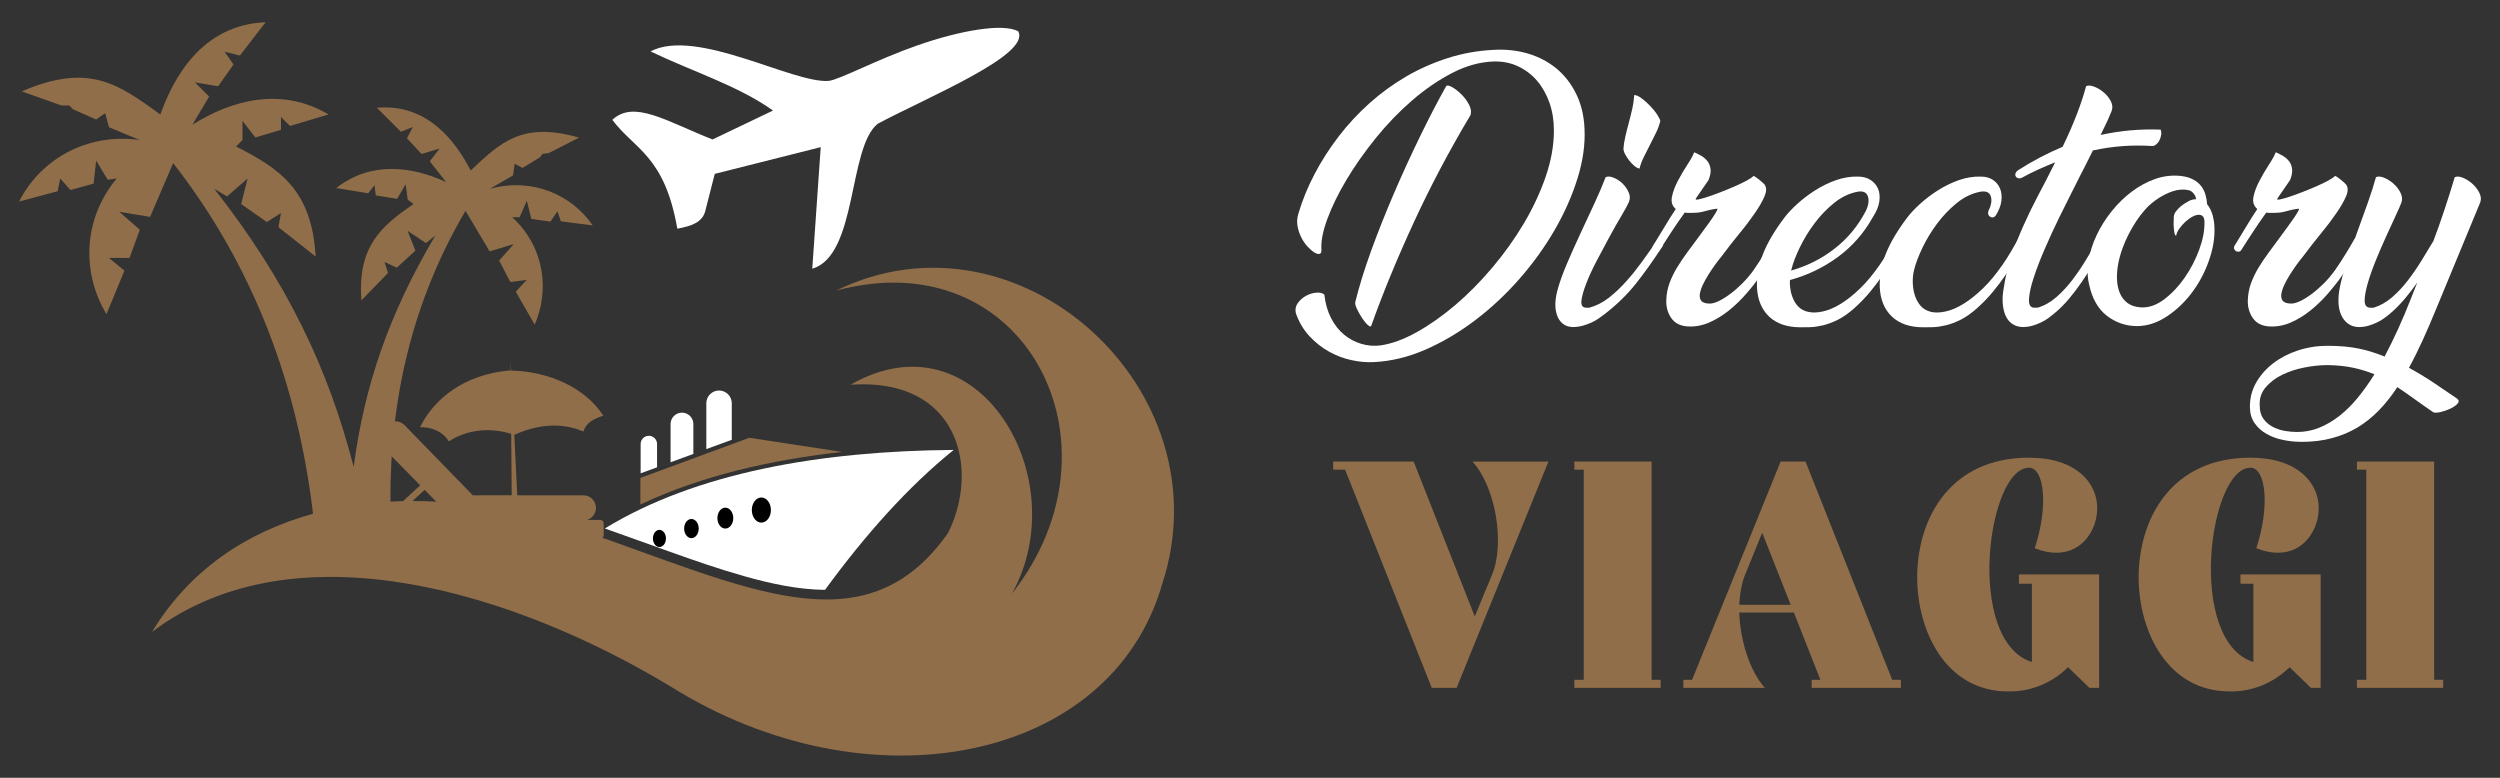 <?xml version="1.0" encoding="utf-8"?>
<!-- Generator: Adobe Illustrator 16.0.0, SVG Export Plug-In . SVG Version: 6.00 Build 0)  -->
<!DOCTYPE svg PUBLIC "-//W3C//DTD SVG 1.1//EN" "http://www.w3.org/Graphics/SVG/1.1/DTD/svg11.dtd">
<svg version="1.1" id="Calque_1" xmlns="http://www.w3.org/2000/svg" xmlns:xlink="http://www.w3.org/1999/xlink" x="0px" y="0px"
	 width="225px" height="70px" viewBox="0 0 225 70" enable-background="new 0 0 225 70" xml:space="preserve">
<rect x="0" y="0" width="225" height="70" fill="#333333" stroke="none"/>
<g>
	<g>
		<g>
			<path fill="#FFFFFF" d="M134.365,4.491c1.122-0.07,2.176,0.042,3.157,0.332c0.979,0.295,1.836,0.744,2.57,1.353
				c0.729,0.607,1.317,1.367,1.766,2.278c0.445,0.908,0.697,1.946,0.747,3.105c0.072,1.408-0.132,2.894-0.616,4.453
				c-0.48,1.561-1.163,3.108-2.045,4.643c-0.884,1.535-1.939,3.009-3.171,4.417c-1.231,1.407-2.566,2.657-4,3.743
				c-1.438,1.091-2.932,1.973-4.482,2.652c-1.552,0.675-3.104,1.05-4.658,1.122c-0.622,0.036-1.288-0.023-1.992-0.176
				c-0.704-0.148-1.378-0.404-2.02-0.762c-0.643-0.354-1.231-0.819-1.767-1.391c-0.536-0.572-0.946-1.266-1.231-2.086
				c-0.07-0.34-0.01-0.642,0.188-0.91c0.196-0.268,0.441-0.479,0.735-0.643c0.295-0.16,0.602-0.257,0.924-0.281
				c0.32-0.027,0.562,0.032,0.722,0.176c0.088,0.8,0.291,1.506,0.604,2.112c0.31,0.605,0.698,1.101,1.163,1.485
				c0.464,0.384,0.978,0.658,1.539,0.827c0.563,0.171,1.136,0.22,1.727,0.15c1.018-0.144,2.108-0.541,3.276-1.192
				c1.167-0.649,2.334-1.472,3.493-2.459c1.159-0.991,2.27-2.114,3.331-3.375c1.06-1.258,2.002-2.576,2.824-3.958
				c0.819-1.385,1.475-2.79,1.967-4.215c0.489-1.428,0.735-2.81,0.735-4.147c0-0.913-0.135-1.743-0.402-2.504
				c-0.269-0.757-0.638-1.414-1.11-1.967c-0.474-0.555-1.04-0.984-1.697-1.297c-0.661-0.314-1.394-0.46-2.197-0.443
				c-1.228,0.037-2.471,0.378-3.718,1.018c-1.248,0.643-2.458,1.468-3.625,2.476c-1.171,1.01-2.264,2.14-3.28,3.398
				c-1.015,1.26-1.895,2.506-2.635,3.748c-0.739,1.238-1.314,2.416-1.727,3.532c-0.41,1.113-0.586,2.038-0.533,2.767
				c0.016,0.216-0.037,0.341-0.161,0.375c-0.127,0.037-0.285-0.007-0.482-0.133c-0.195-0.126-0.4-0.302-0.614-0.533
				c-0.215-0.232-0.403-0.512-0.565-0.832c-0.159-0.321-0.271-0.663-0.332-1.029c-0.064-0.365-0.032-0.743,0.094-1.138
				c0.354-1.196,0.841-2.375,1.458-3.545c0.614-1.17,1.333-2.287,2.154-3.357c0.819-1.07,1.742-2.066,2.767-2.984
				c1.026-0.918,2.129-1.721,3.306-2.411c1.181-0.684,2.424-1.237,3.733-1.654C131.593,4.811,132.956,4.565,134.365,4.491z
				 M130.137,7.784c0.07-0.125,0.246-0.112,0.523,0.04c0.274,0.152,0.558,0.365,0.841,0.644c0.287,0.274,0.521,0.593,0.71,0.947
				c0.188,0.358,0.227,0.68,0.121,0.965c-1.875,3.141-3.562,6.329-5.058,9.565c-1.499,3.242-2.785,6.355-3.854,9.354
				c-0.035,0.121-0.137,0.108-0.308-0.041c-0.17-0.151-0.344-0.36-0.521-0.629c-0.18-0.269-0.334-0.544-0.469-0.831
				c-0.134-0.285-0.181-0.491-0.147-0.614c0.341-1.39,0.817-2.934,1.432-4.628c0.617-1.696,1.298-3.412,2.047-5.152
				c0.75-1.739,1.53-3.443,2.342-5.109C128.606,10.625,129.388,9.124,130.137,7.784z"/>
			<path fill="#FFFFFF" d="M144.507,15.946c0.178-0.088,0.413-0.075,0.71,0.041c0.293,0.116,0.561,0.291,0.802,0.519
				c0.238,0.236,0.43,0.502,0.561,0.806c0.135,0.302,0.139,0.598,0.014,0.883c-0.107,0.249-0.324,0.651-0.654,1.204
				c-0.331,0.554-0.688,1.18-1.071,1.887c-0.384,0.705-0.772,1.431-1.163,2.179c-0.394,0.75-0.71,1.438-0.95,2.063
				c-0.241,0.626-0.384,1.137-0.429,1.537c-0.045,0.403,0.094,0.612,0.415,0.628h0.293c0.642-0.178,1.241-0.482,1.793-0.92
				c0.555-0.437,1.075-0.935,1.565-1.488c0.49-0.548,0.954-1.133,1.394-1.738c0.437-0.607,0.841-1.177,1.218-1.711
				c0.069-0.089,0.159-0.14,0.267-0.148c0.105-0.007,0.197,0.009,0.268,0.053c0.07,0.047,0.115,0.116,0.133,0.214
				c0.02,0.101-0.025,0.211-0.133,0.336c-0.749,1.16-1.519,2.234-2.301,3.226c-0.786,0.989-1.723,1.904-2.81,2.742
				c-0.145,0.105-0.313,0.232-0.51,0.374c-0.197,0.144-0.419,0.272-0.669,0.388c-0.25,0.117-0.523,0.215-0.815,0.295
				c-0.295,0.079-0.594,0.12-0.896,0.12c-0.374-0.017-0.679-0.122-0.909-0.322c-0.231-0.193-0.403-0.452-0.509-0.774
				c-0.107-0.322-0.152-0.686-0.135-1.097c0.02-0.411,0.1-0.847,0.24-1.314c0.18-0.642,0.454-1.396,0.831-2.271
				c0.375-0.873,0.774-1.771,1.204-2.69c0.427-0.918,0.847-1.818,1.257-2.703C143.927,17.378,144.257,16.605,144.507,15.946z
				 M147.074,8.561c0.162-0.017,0.375,0.072,0.645,0.268c0.267,0.196,0.528,0.428,0.788,0.697c0.258,0.268,0.479,0.539,0.655,0.815
				c0.176,0.277,0.266,0.466,0.266,0.574c-0.09,0.34-0.215,0.685-0.386,1.031c-0.168,0.349-0.346,0.705-0.535,1.07
				c-0.188,0.365-0.371,0.727-0.55,1.084c-0.178,0.354-0.311,0.714-0.4,1.07c-0.143-0.02-0.297-0.1-0.469-0.242
				c-0.17-0.142-0.325-0.309-0.47-0.494c-0.143-0.188-0.262-0.374-0.361-0.562c-0.098-0.187-0.145-0.353-0.145-0.495
				c0.016-0.305,0.07-0.652,0.16-1.044c0.088-0.394,0.189-0.805,0.307-1.232c0.115-0.427,0.223-0.861,0.321-1.296
				C146.998,9.369,147.055,8.951,147.074,8.561z"/>
			<path fill="#FFFFFF" d="M158.447,24.804c-0.375,0.536-0.802,1.08-1.286,1.633c-0.479,0.554-0.999,1.052-1.55,1.498
				c-0.554,0.448-1.144,0.809-1.766,1.083c-0.626,0.274-1.269,0.398-1.928,0.362c-0.68-0.037-1.175-0.286-1.499-0.75
				c-0.321-0.463-0.472-1-0.452-1.606c0.018-0.554,0.115-1.07,0.292-1.55c0.178-0.481,0.404-0.951,0.684-1.407
				c0.275-0.453,0.579-0.903,0.909-1.351c0.33-0.443,0.673-0.908,1.03-1.392c0.232-0.321,0.465-0.637,0.694-0.95
				c0.232-0.311,0.43-0.587,0.59-0.83c0.16-0.241,0.276-0.43,0.349-0.571c0.068-0.147,0.068-0.207,0-0.191
				c-0.269,0.038-0.497,0.078-0.681,0.121c-0.189,0.047-0.365,0.09-0.524,0.135c-0.158,0.044-0.33,0.077-0.508,0.094
				c-0.178,0.018-0.395,0.027-0.644,0.027c-0.088,0-0.178,0-0.268,0c-0.088,0-0.18-0.01-0.266-0.027
				c-0.411,0.569-0.804,1.144-1.179,1.713c-0.374,0.57-0.731,1.123-1.071,1.661c-0.053,0.085-0.129,0.136-0.227,0.144
				c-0.097,0.01-0.181-0.008-0.255-0.052c-0.07-0.046-0.123-0.115-0.158-0.215c-0.035-0.097-0.012-0.21,0.08-0.335
				c0.354-0.57,0.688-1.12,1.003-1.644c0.312-0.526,0.647-1.058,1.003-1.594c-0.32-0.27-0.436-0.63-0.348-1.084
				c0.088-0.455,0.27-0.937,0.533-1.445c0.267-0.51,0.554-0.993,0.856-1.457c0.309-0.463,0.509-0.84,0.616-1.123
				c0.215,0.089,0.434,0.199,0.656,0.335c0.225,0.131,0.403,0.291,0.548,0.479c0.143,0.186,0.232,0.418,0.27,0.696
				c0.035,0.275-0.029,0.611-0.188,1.002l-1.126,1.633c-0.07,0.108-0.008,0.142,0.188,0.108c0.197-0.036,0.475-0.112,0.829-0.229
				c0.359-0.116,0.756-0.259,1.192-0.428c0.434-0.168,0.858-0.344,1.272-0.523c0.41-0.179,0.771-0.351,1.083-0.521
				c0.309-0.168,0.511-0.307,0.603-0.413c0.051,0,0.125,0.034,0.225,0.106c0.098,0.069,0.207,0.152,0.322,0.241
				c0.117,0.091,0.217,0.178,0.307,0.266c0.09,0.091,0.146,0.143,0.161,0.163c0.18,0.269,0.174,0.618-0.014,1.057
				c-0.187,0.438-0.476,0.941-0.87,1.511c-0.392,0.569-0.853,1.184-1.391,1.833c-0.535,0.652-1.06,1.325-1.577,2.021
				c-0.18,0.214-0.375,0.467-0.589,0.762c-0.215,0.294-0.422,0.6-0.615,0.91c-0.197,0.312-0.367,0.62-0.509,0.923
				c-0.143,0.303-0.232,0.579-0.27,0.83c-0.033,0.249,0.008,0.449,0.125,0.601c0.113,0.153,0.339,0.238,0.679,0.254
				c0.232,0.021,0.512-0.049,0.843-0.198c0.33-0.152,0.686-0.367,1.056-0.644c0.377-0.277,0.75-0.602,1.124-0.976
				c0.377-0.375,0.717-0.775,1.019-1.204c0.357-0.516,0.684-1.018,0.976-1.501c0.295-0.479,0.541-0.9,0.736-1.255
				c0.074-0.09,0.154-0.139,0.254-0.149c0.097-0.006,0.187,0.014,0.267,0.07c0.082,0.051,0.133,0.121,0.162,0.21
				c0.025,0.091,0.006,0.196-0.068,0.323c-0.303,0.464-0.585,0.937-0.854,1.418C159.034,23.892,158.75,24.356,158.447,24.804z"/>
			<path fill="#FFFFFF" d="M168.563,19.531c-0.804,1.445-1.855,2.646-3.157,3.6c-1.301,0.954-2.739,1.645-4.309,2.072
				c-0.02,0.308,0,0.608,0.055,0.913c0.051,0.302,0.143,0.586,0.268,0.853c0.121,0.271,0.293,0.501,0.506,0.698
				c0.216,0.195,0.483,0.331,0.806,0.399c0.39,0.092,0.841,0.076,1.351-0.04c0.509-0.115,1.044-0.347,1.604-0.694
				c0.563-0.35,1.14-0.806,1.727-1.379c0.592-0.569,1.167-1.265,1.739-2.088c0.287-0.406,0.544-0.812,0.776-1.203
				c0.232-0.39,0.445-0.768,0.643-1.122c0.07-0.09,0.155-0.139,0.257-0.149c0.096-0.006,0.184,0.014,0.266,0.07
				c0.078,0.051,0.137,0.121,0.176,0.21c0.031,0.091,0.016,0.196-0.055,0.323c-0.252,0.395-0.52,0.82-0.804,1.284
				c-0.285,0.465-0.602,0.948-0.95,1.459c-0.348,0.508-0.732,1.018-1.149,1.523c-0.42,0.511-0.891,0.995-1.405,1.459
				c-0.52,0.464-1.019,0.817-1.499,1.058c-0.483,0.24-0.938,0.409-1.365,0.509c-0.426,0.097-0.811,0.153-1.151,0.159
				c-0.336,0.01-0.615,0.012-0.828,0.012c-1.215,0-2.16-0.319-2.841-0.959c-0.675-0.644-1.04-1.519-1.095-2.624
				c-0.035-1.018,0.148-2.029,0.553-3.04c0.397-1.005,1.044-2.096,1.939-3.276c0.283-0.374,0.665-0.778,1.149-1.218
				c0.479-0.435,1.017-0.843,1.604-1.216c0.588-0.375,1.216-0.677,1.873-0.911c0.658-0.229,1.321-0.339,1.979-0.319
				c0.429,0,0.8,0.097,1.112,0.294c0.312,0.196,0.538,0.458,0.683,0.79c0.143,0.328,0.18,0.712,0.119,1.149
				S168.887,19.032,168.563,19.531z M161.231,24.241c-0.02,0.034-0.029,0.072-0.029,0.109c1.448-0.413,2.75-1.067,3.907-1.969
				c1.161-0.9,2.098-2.027,2.81-3.384c0.252-0.521,0.316-0.961,0.188-1.325c-0.123-0.367-0.436-0.504-0.935-0.415
				c-0.748,0.143-1.454,0.48-2.113,1.018c-0.662,0.534-1.251,1.149-1.767,1.846c-0.521,0.695-0.954,1.411-1.313,2.154
				C161.622,23.015,161.37,23.669,161.231,24.241z"/>
			<path fill="#FFFFFF" d="M182.264,21.994c-0.252,0.395-0.52,0.82-0.803,1.284c-0.288,0.465-0.604,0.948-0.952,1.459
				c-0.347,0.508-0.729,1.018-1.149,1.523c-0.419,0.511-0.888,0.995-1.404,1.459c-0.52,0.464-1.019,0.817-1.499,1.058
				c-0.479,0.24-0.938,0.409-1.364,0.509c-0.429,0.097-0.812,0.153-1.151,0.159c-0.337,0.01-0.614,0.012-0.831,0.012
				c-1.212,0-2.154-0.319-2.835-0.959c-0.678-0.644-1.04-1.519-1.097-2.624c-0.037-1.018,0.146-2.029,0.548-3.04
				c0.4-1.005,1.048-2.096,1.94-3.276c0.284-0.374,0.671-0.778,1.15-1.218c0.48-0.435,1.016-0.843,1.606-1.216
				c0.589-0.375,1.214-0.677,1.871-0.911c0.662-0.229,1.321-0.339,1.979-0.319c0.43,0,0.793,0.097,1.087,0.294
				c0.293,0.196,0.506,0.454,0.641,0.776c0.137,0.32,0.174,0.695,0.123,1.123c-0.055,0.428-0.227,0.865-0.51,1.312
				c-0.145,0.18-0.307,0.218-0.483,0.12c-0.176-0.1-0.238-0.263-0.186-0.494c0.268-0.537,0.345-0.987,0.229-1.352
				c-0.115-0.367-0.432-0.504-0.951-0.415c-0.749,0.143-1.453,0.48-2.115,1.018c-0.659,0.534-1.246,1.149-1.766,1.846
				c-0.515,0.695-0.954,1.411-1.312,2.154c-0.353,0.739-0.604,1.394-0.747,1.966c-0.09,0.32-0.135,0.681-0.135,1.086
				c0,0.4,0.055,0.789,0.16,1.163c0.107,0.374,0.277,0.702,0.509,0.99c0.232,0.286,0.551,0.48,0.965,0.586
				c0.39,0.092,0.841,0.076,1.35-0.04c0.51-0.115,1.044-0.347,1.606-0.694c0.562-0.35,1.136-0.806,1.727-1.379
				c0.586-0.569,1.167-1.265,1.737-2.088c0.284-0.406,0.542-0.812,0.774-1.203c0.232-0.39,0.447-0.768,0.646-1.122
				c0.068-0.09,0.154-0.139,0.254-0.149c0.098-0.006,0.188,0.014,0.266,0.07c0.08,0.051,0.139,0.121,0.176,0.21
				C182.35,21.762,182.334,21.867,182.264,21.994z"/>
			<path fill="#FFFFFF" d="M181.912,16.026c-0.123,0.036-0.23,0.036-0.32,0s-0.151-0.094-0.187-0.173
				c-0.039-0.083-0.039-0.168,0-0.269c0.035-0.099,0.106-0.183,0.212-0.256c1.302-0.838,2.641-1.54,4.017-2.114
				c0.515-1.069,0.95-2.06,1.295-2.968c0.348-0.911,0.621-1.739,0.818-2.488c0.177-0.091,0.417-0.076,0.722,0.04
				s0.589,0.285,0.854,0.507c0.268,0.226,0.482,0.486,0.646,0.793c0.157,0.302,0.185,0.595,0.08,0.881
				c-0.076,0.195-0.195,0.48-0.361,0.854c-0.172,0.378-0.381,0.813-0.631,1.313c1.784-0.391,3.585-0.553,5.405-0.479
				c0.053,0.142,0.068,0.301,0.039,0.479c-0.025,0.179-0.078,0.346-0.161,0.498c-0.076,0.149-0.18,0.273-0.307,0.373
				c-0.125,0.097-0.25,0.137-0.373,0.12c-0.894-0.053-1.77-0.051-2.636,0.014c-0.867,0.063-1.753,0.191-2.664,0.388
				c-0.197,0.409-0.402,0.822-0.614,1.232c-0.215,0.406-0.422,0.812-0.615,1.202c-0.125,0.248-0.356,0.71-0.694,1.378
				c-0.34,0.671-0.72,1.431-1.14,2.287c-0.418,0.857-0.833,1.759-1.243,2.704c-0.414,0.944-0.747,1.809-1.003,2.594
				c-0.262,0.787-0.41,1.438-0.441,1.956c-0.039,0.517,0.115,0.784,0.453,0.8h0.32c0.606-0.178,1.173-0.499,1.699-0.959
				c0.529-0.464,1.015-0.991,1.46-1.582c0.444-0.589,0.86-1.202,1.243-1.844c0.382-0.645,0.743-1.232,1.083-1.767
				c0.055-0.09,0.128-0.139,0.228-0.149c0.098-0.006,0.188,0.014,0.268,0.07c0.08,0.051,0.141,0.121,0.176,0.21
				c0.033,0.091,0.016,0.196-0.057,0.323c-0.354,0.554-0.7,1.116-1.044,1.686c-0.338,0.571-0.688,1.124-1.058,1.66
				c-0.363,0.534-0.755,1.053-1.175,1.552c-0.42,0.5-0.876,0.954-1.378,1.364c-0.125,0.105-0.284,0.232-0.481,0.374
				c-0.197,0.144-0.412,0.272-0.658,0.388c-0.237,0.117-0.499,0.215-0.772,0.295c-0.277,0.079-0.575,0.12-0.896,0.12
				c-0.379-0.017-0.692-0.12-0.952-0.308c-0.258-0.186-0.455-0.442-0.588-0.764c-0.133-0.319-0.212-0.691-0.239-1.11
				c-0.029-0.415,0.004-0.858,0.094-1.326c0.142-0.979,0.374-1.937,0.692-2.874c0.322-0.938,0.687-1.865,1.099-2.784
				c0.409-0.917,0.856-1.832,1.337-2.743c0.485-0.907,0.954-1.825,1.418-2.753l0.08-0.163c-0.497,0.196-1.001,0.412-1.51,0.642
				C182.942,15.482,182.43,15.742,181.912,16.026z"/>
			<path fill="#FFFFFF" d="M196.312,15.84c0.427,0.054,0.788,0.16,1.085,0.322c0.294,0.158,0.528,0.354,0.708,0.587
				c0.178,0.23,0.307,0.489,0.387,0.774c0.08,0.289,0.131,0.574,0.148,0.858c0.319,0.392,0.524,0.908,0.616,1.551
				c0.125,1.002,0.012,2.058-0.336,3.171c-0.349,1.115-0.856,2.138-1.523,3.064c-0.672,0.928-1.45,1.691-2.344,2.286
				c-0.892,0.601-1.811,0.897-2.756,0.897c-1.019-0.016-1.916-0.334-2.702-0.95c-0.786-0.615-1.312-1.557-1.581-2.822
				c-0.159-0.678-0.171-1.399-0.039-2.167c0.133-0.767,0.379-1.525,0.736-2.274c0.356-0.751,0.806-1.463,1.351-2.14
				c0.544-0.68,1.152-1.269,1.82-1.767c0.667-0.499,1.38-0.881,2.127-1.139C194.76,15.834,195.526,15.751,196.312,15.84z
				 M195.856,21.218c-0.072-0.015-0.121-0.093-0.148-0.228c-0.027-0.134-0.051-0.285-0.064-0.455
				c-0.02-0.168-0.023-0.351-0.014-0.55c0.006-0.196,0.014-0.363,0.014-0.508c0.014-0.16,0.09-0.319,0.213-0.479
				c0.125-0.162,0.264-0.305,0.416-0.431c0.15-0.124,0.298-0.228,0.44-0.308c0.141-0.08,0.242-0.136,0.293-0.173
				c0.217-0.107,0.43-0.158,0.646-0.158c-0.036-0.253-0.151-0.465-0.353-0.645c-0.193-0.178-0.551-0.25-1.065-0.214
				c-0.434,0.036-0.913,0.192-1.448,0.466c-0.534,0.278-1.024,0.631-1.474,1.057c-0.479,0.502-0.915,1.067-1.293,1.702
				c-0.387,0.632-0.701,1.281-0.952,1.94c-0.25,0.659-0.414,1.306-0.496,1.939c-0.078,0.632-0.061,1.204,0.055,1.712
				c0.117,0.511,0.342,0.924,0.685,1.245c0.338,0.322,0.799,0.498,1.392,0.535c0.692,0.035,1.386-0.206,2.072-0.724
				s1.302-1.164,1.846-1.951c0.545-0.786,0.98-1.629,1.312-2.531c0.33-0.898,0.484-1.723,0.469-2.476
				c0-0.374-0.127-0.587-0.375-0.64c-0.197-0.035-0.415,0.008-0.657,0.132c-0.242,0.126-0.467,0.286-0.684,0.482
				c-0.212,0.198-0.397,0.41-0.562,0.642C195.962,20.834,195.872,21.04,195.856,21.218z"/>
			<path fill="#FFFFFF" d="M210.786,24.804c-0.372,0.536-0.804,1.08-1.283,1.633c-0.482,0.554-0.998,1.052-1.552,1.498
				c-0.553,0.448-1.142,0.809-1.766,1.083c-0.623,0.274-1.267,0.398-1.929,0.362c-0.677-0.037-1.177-0.286-1.498-0.75
				c-0.322-0.463-0.475-1-0.455-1.606c0.02-0.554,0.117-1.07,0.293-1.55c0.182-0.481,0.408-0.951,0.685-1.407
				c0.277-0.453,0.58-0.903,0.911-1.351c0.33-0.443,0.67-0.908,1.028-1.392c0.232-0.321,0.465-0.637,0.695-0.95
				c0.232-0.311,0.429-0.587,0.591-0.83c0.16-0.241,0.275-0.43,0.348-0.571c0.07-0.147,0.07-0.207,0-0.191
				c-0.268,0.038-0.498,0.078-0.683,0.121c-0.188,0.047-0.361,0.09-0.523,0.135c-0.16,0.044-0.332,0.077-0.507,0.094
				c-0.178,0.018-0.395,0.027-0.643,0.027c-0.09,0-0.182,0-0.27,0c-0.09,0-0.179-0.01-0.265-0.027
				c-0.414,0.569-0.805,1.144-1.177,1.713c-0.375,0.57-0.736,1.123-1.073,1.661c-0.051,0.085-0.129,0.136-0.227,0.144
				c-0.1,0.01-0.184-0.008-0.254-0.052c-0.072-0.046-0.127-0.115-0.162-0.215c-0.035-0.097-0.01-0.21,0.082-0.335
				c0.357-0.57,0.689-1.12,1.001-1.644c0.313-0.526,0.648-1.058,1.005-1.594c-0.321-0.27-0.437-0.63-0.347-1.084
				c0.09-0.455,0.267-0.937,0.536-1.445c0.266-0.51,0.555-0.993,0.853-1.457c0.307-0.463,0.51-0.84,0.619-1.123
				c0.213,0.089,0.431,0.199,0.655,0.335c0.221,0.131,0.404,0.291,0.547,0.479c0.145,0.186,0.231,0.418,0.267,0.696
				c0.039,0.275-0.025,0.611-0.187,1.002l-1.124,1.633c-0.07,0.108-0.006,0.142,0.189,0.108c0.192-0.036,0.47-0.112,0.827-0.229
				c0.358-0.116,0.757-0.259,1.19-0.428c0.438-0.168,0.864-0.344,1.271-0.523c0.41-0.179,0.771-0.351,1.083-0.521
				c0.313-0.168,0.514-0.307,0.604-0.413c0.055,0,0.129,0.034,0.23,0.106c0.096,0.069,0.2,0.152,0.321,0.241
				c0.111,0.091,0.215,0.178,0.307,0.266c0.088,0.091,0.141,0.143,0.158,0.163c0.18,0.269,0.176,0.618-0.014,1.057
				c-0.188,0.438-0.477,0.941-0.87,1.511c-0.391,0.569-0.854,1.184-1.39,1.833c-0.534,0.652-1.062,1.325-1.578,2.021
				c-0.182,0.214-0.375,0.467-0.592,0.762c-0.211,0.294-0.418,0.6-0.614,0.91c-0.197,0.312-0.365,0.62-0.51,0.923
				c-0.141,0.303-0.232,0.579-0.268,0.83c-0.031,0.249,0.008,0.449,0.123,0.601c0.117,0.153,0.342,0.238,0.68,0.254
				c0.231,0.021,0.513-0.049,0.845-0.198c0.33-0.152,0.683-0.367,1.058-0.644c0.373-0.277,0.747-0.602,1.124-0.976
				c0.372-0.375,0.712-0.775,1.015-1.204c0.359-0.516,0.685-1.018,0.978-1.501c0.297-0.479,0.542-0.9,0.737-1.255
				c0.07-0.09,0.154-0.139,0.256-0.149c0.096-0.006,0.186,0.014,0.266,0.07c0.078,0.051,0.135,0.121,0.162,0.21
				c0.025,0.091,0.002,0.196-0.066,0.323c-0.305,0.464-0.592,0.937-0.858,1.418C211.374,23.892,211.091,24.356,210.786,24.804z"/>
			<path fill="#FFFFFF" d="M213.836,15.946c0.178-0.088,0.414-0.075,0.711,0.041c0.293,0.116,0.575,0.291,0.843,0.519
				c0.266,0.236,0.482,0.502,0.638,0.806c0.162,0.302,0.201,0.598,0.111,0.883c-0.09,0.249-0.265,0.651-0.522,1.204
				c-0.258,0.554-0.547,1.18-0.868,1.887c-0.324,0.705-0.635,1.431-0.938,2.179c-0.303,0.75-0.545,1.438-0.723,2.063
				c-0.178,0.626-0.27,1.137-0.27,1.537c0,0.403,0.164,0.612,0.486,0.628h0.32c0.587-0.178,1.138-0.49,1.656-0.933
				c0.52-0.448,0.997-0.958,1.431-1.526c0.438-0.572,0.849-1.168,1.233-1.795c0.382-0.623,0.733-1.202,1.058-1.739
				c0.337-0.891,0.669-1.818,0.987-2.782c0.321-0.962,0.636-1.952,0.937-2.97c0.18-0.088,0.418-0.075,0.71,0.041
				c0.293,0.116,0.578,0.291,0.845,0.519c0.268,0.236,0.48,0.502,0.641,0.806c0.162,0.302,0.199,0.598,0.107,0.883l-3.962,9.579
				c-0.407,1-0.815,1.94-1.215,2.822c-0.402,0.884-0.816,1.719-1.245,2.502c0.751,0.41,1.48,0.851,2.195,1.326
				c0.712,0.472,1.42,0.951,2.113,1.43c0.195,0.144,0.219,0.3,0.066,0.471c-0.152,0.169-0.371,0.318-0.654,0.453
				c-0.286,0.134-0.585,0.236-0.899,0.309c-0.309,0.07-0.528,0.07-0.653,0c-0.627-0.431-1.196-0.83-1.712-1.205
				c-0.519-0.373-1.019-0.723-1.502-1.044c-0.514,0.784-1.067,1.481-1.655,2.087c-0.591,0.606-1.231,1.12-1.926,1.542
				c-0.696,0.416-1.462,0.738-2.291,0.96c-0.827,0.225-1.742,0.336-2.741,0.336c-0.57,0-1.13-0.057-1.685-0.173
				c-0.554-0.116-1.048-0.297-1.486-0.549c-0.438-0.249-0.793-0.571-1.069-0.972c-0.277-0.399-0.416-0.894-0.416-1.48
				c0-0.784,0.189-1.51,0.573-2.176c0.383-0.666,0.9-1.243,1.54-1.732c0.642-0.489,1.384-0.873,2.221-1.146
				c0.843-0.276,1.723-0.415,2.65-0.415c0.589,0,1.109,0.024,1.564,0.067c0.457,0.045,0.882,0.104,1.272,0.188
				c0.393,0.079,0.771,0.176,1.136,0.292c0.369,0.114,0.755,0.255,1.167,0.418c0.425-0.807,0.837-1.645,1.229-2.507
				c0.39-0.863,0.767-1.749,1.122-2.661l0.591-1.497c-0.359,0.517-0.743,1.018-1.151,1.497c-0.41,0.482-0.858,0.93-1.337,1.34
				c-0.127,0.105-0.286,0.232-0.485,0.374c-0.195,0.144-0.412,0.272-0.658,0.388c-0.235,0.117-0.493,0.215-0.772,0.295
				c-0.275,0.079-0.571,0.12-0.894,0.12c-0.377-0.017-0.694-0.122-0.952-0.322c-0.258-0.193-0.461-0.452-0.604-0.774
				c-0.14-0.322-0.222-0.686-0.239-1.097s0.018-0.847,0.108-1.314c0.123-0.642,0.33-1.396,0.615-2.271
				c0.285-0.873,0.597-1.771,0.935-2.69c0.34-0.918,0.663-1.818,0.976-2.703C213.411,17.378,213.657,16.605,213.836,15.946z
				 M206.718,38.879c0.714,0,1.39-0.129,2.021-0.388c0.635-0.259,1.241-0.616,1.819-1.069c0.579-0.457,1.131-1.001,1.646-1.634
				s1.019-1.333,1.497-2.102c-0.605-0.249-1.245-0.446-1.915-0.589c-0.665-0.142-1.43-0.223-2.284-0.238
				c-0.66,0-1.356,0.068-2.089,0.213c-0.729,0.142-1.396,0.359-2.006,0.654c-0.606,0.296-1.106,0.673-1.5,1.137
				c-0.393,0.464-0.57,1.01-0.533,1.634c0,0.48,0.105,0.876,0.322,1.176c0.211,0.305,0.485,0.547,0.813,0.724
				c0.33,0.178,0.69,0.304,1.083,0.377C205.988,38.843,206.36,38.879,206.718,38.879z"/>
		</g>
		<g>
			<path fill="#906E49" d="M127.229,41.541l5.499,13.937l1.568-3.78c1.165-2.853,0.293-7.887-1.773-10.156h6.837l-8.264,20.366
				h-2.238l-7.798-19.638h-1.075v-0.729H127.229z"/>
			<path fill="#906E49" d="M141.692,42.27v-0.729h6.955v19.641h0.815v0.726h-7.771v-0.726h0.846V42.27H141.692z"/>
			<path fill="#906E49" d="M152.286,61.182l7.97-19.641h2.242l7.8,19.641h0.782v0.726h-8.031v-0.726h0.786l-2.385-6.054h-4.917
				c0.087,2.506,0.933,5.239,2.298,6.779h-7.329v-0.726H152.286z M161.161,54.431l-2.562-6.488l-1.54,3.782
				c-0.324,0.787-0.468,1.716-0.526,2.706H161.161z"/>
			<path fill="#906E49" d="M182.61,41.191c4.244,0,6.136,2.271,6.136,4.511c0.029,1.831-1.222,4.045-3.663,4.045
				c-0.583,0-1.226-0.116-1.955-0.408c1.284-3.926,0.817-7.244-0.518-7.244c-3.754,0-5.762,15.596,0.262,17.486v-7.043h-1.167
				v-0.841h7.217v10.21h-0.875l-1.92-1.86c-1.512,1.482-3.429,2.21-5.384,2.182c-5.61,0-8.199-5.413-8.199-10.301
				C172.573,46.604,175.537,41.191,182.61,41.191z"/>
			<path fill="#906E49" d="M202.542,41.191c4.248,0,6.139,2.271,6.139,4.511c0.031,1.831-1.22,4.045-3.666,4.045
				c-0.584,0-1.218-0.116-1.946-0.408c1.276-3.926,0.814-7.244-0.526-7.244c-3.751,0-5.763,15.596,0.262,17.486v-7.043h-1.163
				v-0.841h7.216v10.21h-0.874l-1.918-1.86c-1.515,1.482-3.435,2.21-5.384,2.182c-5.614,0-8.206-5.413-8.206-10.301
				C192.504,46.604,195.472,41.191,202.542,41.191z"/>
			<path fill="#906E49" d="M212.123,42.27v-0.729h6.951v19.641h0.812v0.726h-7.763v-0.726h0.843V42.27H212.123z"/>
		</g>
	</g>
	<g>
		<path fill-rule="evenodd" clip-rule="evenodd" fill="#906E49" d="M57.635,45.405l-0.001-2.391l9.8-3.613l8.352,1.272
			C69.551,41.364,63.196,42.773,57.635,45.405"/>
		<g>
			<g>
				<path fill-rule="evenodd" clip-rule="evenodd" fill="#FFFFFF" d="M58.397,39.22L58.397,39.22c0.406,0,0.738,0.333,0.738,0.735
					v2.1l-1.477,0.544v-2.644C57.659,39.553,57.991,39.22,58.397,39.22"/>
				<path fill-rule="evenodd" clip-rule="evenodd" fill="#FFFFFF" d="M64.715,35.146L64.715,35.146c0.63,0,1.144,0.512,1.144,1.143
					v3.29L63.57,40.42v-4.132C63.57,35.657,64.085,35.146,64.715,35.146"/>
				<path fill-rule="evenodd" clip-rule="evenodd" fill="#FFFFFF" d="M61.377,37.138L61.377,37.138c0.563,0,1.026,0.459,1.026,1.021
					v2.693l-2.051,0.754v-3.447C60.353,37.597,60.814,37.138,61.377,37.138"/>
				<path fill-rule="evenodd" clip-rule="evenodd" fill="#FFFFFF" d="M54.434,47.563c8.186-5.006,19.391-6.98,31.396-7.069
					c-4.084,3.296-7.921,7.593-11.579,12.593c-2.457-0.02-4.97-0.581-7.236-1.221c-2.3-0.647-4.57-1.437-6.819-2.242
					C58.275,48.938,56.357,48.241,54.434,47.563"/>
			</g>
		</g>
		<path fill-rule="evenodd" clip-rule="evenodd" d="M68.523,44.774c0.474,0,0.858,0.505,0.858,1.132
			c0,0.622-0.384,1.129-0.858,1.129c-0.475,0-0.859-0.507-0.859-1.129C67.664,45.279,68.048,44.774,68.523,44.774"/>
		<path fill-rule="evenodd" clip-rule="evenodd" d="M65.28,45.689c0.394,0,0.715,0.423,0.715,0.94c0,0.521-0.321,0.942-0.715,0.942
			c-0.396,0-0.714-0.422-0.714-0.942C64.566,46.112,64.885,45.689,65.28,45.689"/>
		<path fill-rule="evenodd" clip-rule="evenodd" d="M62.229,46.708c0.361,0,0.655,0.387,0.655,0.86c0,0.479-0.293,0.866-0.655,0.866
			c-0.362,0-0.656-0.388-0.656-0.866C61.573,47.095,61.866,46.708,62.229,46.708"/>
		<path fill-rule="evenodd" clip-rule="evenodd" d="M59.349,47.688c0.324,0,0.586,0.346,0.586,0.771
			c0,0.428-0.262,0.773-0.586,0.773c-0.323,0-0.586-0.346-0.586-0.773C58.763,48.034,59.025,47.688,59.349,47.688"/>
		<path fill-rule="evenodd" clip-rule="evenodd" fill="#FFFFFF" d="M64.125,12.553L69.57,9.95
			c-3.137-2.244-7.349-3.549-11.024-5.325c4.142-2.171,12.874,2.938,16.059,2.653c1.004-0.132,4.372-1.946,7.973-3.199
			c3.719-1.3,7.679-2.029,9.06-1.259c1.17,2.107-8.103,5.894-12.649,8.321c-2.671,2.153-1.812,11.85-5.885,13.041l0.761-10.939
			l-9.537,2.404l-0.856,3.354c-0.257,1.015-1.266,1.351-2.514,1.581c-1.148-6.59-3.851-7.128-5.849-9.795
			C57.047,8.968,59.933,10.89,64.125,12.553"/>
		<path fill-rule="evenodd" clip-rule="evenodd" fill="#906E49" d="M75.253,26.155c16.397-8.038,35.096,8.896,29.343,26.407
			c-4.604,16.075-26.467,20.381-44.302,9.186c-13.809-8.323-33.66-14.639-46.605-4.88c3.24-5.383,8.314-8.938,14.483-10.628
			c-1.369-11.498-5.28-22.189-12.586-31.559l-2.079,4.84l-2.773-0.463l1.849,1.616l-0.925,2.539H9.809l1.388,1.149
			c-0.54,1.308-1.079,2.613-1.617,3.918c-2.08-3.457-2.311-8.298,0.924-12.217L9.695,16.18L8.654,14.45l-0.23,2.075l-2.081,0.578
			l-0.925-1.039l-0.229,1.149c-1.156,0.31-2.312,0.618-3.466,0.924c1.849-3.688,6.007-6.225,10.859-5.532l-2.773-1.153l-0.345-1.269
			l-0.809,0.577L6.576,9.838L6.229,9.493H5.535C4.341,9.072,3.147,8.649,1.954,8.226c6.124-2.652,8.779-0.578,12.478,2.076
			c1.154-3.229,3.696-8.07,9.472-8.301l-2.31,2.998l-1.386-0.347l0.808,1.151l-1.386,1.96l-2.08-0.346l1.272,1.269l-1.502,2.538
			c3.465-2.191,7.97-3.461,12.244-0.923L26.1,11.336l-0.811-0.804v1.149l-2.31,0.693l-1.154-1.498v1.729l-0.579,0.577
			c3.812,1.961,6.815,3.805,7.163,9.909l-3.351-2.647l0.23-1.27l-1.27,0.809l-2.31-1.614l0.576-2.305l-1.849,1.613
			c-0.383-0.231-0.769-0.464-1.155-0.69c6.581,8.387,10.269,16.201,12.552,25.035c0.935-7.102,3.067-13.599,7.35-20.825
			c-0.285,0.228-0.568,0.451-0.852,0.677l-1.646-1.097l0.702,1.781l-1.677,1.534l-1.101-0.516l0.317,0.99l-2.399,2.467
			c-0.363-4.916,1.844-6.705,4.687-8.672l-0.522-0.4l-0.181-1.382l-0.767,1.317l-1.92-0.31l-0.121-0.92l-0.563,0.727l-2.877-0.467
			c3.151-2.475,6.885-1.931,9.885-0.541l-1.466-1.871l0.883-1.146l-1.625,0.493l-1.314-1.421l0.526-1.007l-1.073,0.422l-2.161-2.154
			c4.643-0.419,7.181,3.187,8.443,5.646c2.677-2.505,4.583-4.44,9.755-2.961c-0.91,0.464-1.819,0.927-2.729,1.391l-0.554,0.069
			l-0.241,0.315l-1.566,0.953l-0.706-0.378l-0.146,1.051L44.08,17c3.807-1.061,7.397,0.533,9.261,3.29
			c-0.955-0.124-1.912-0.248-2.867-0.374l-0.305-0.899l-0.631,0.927l-1.721-0.244l-0.403-1.634l-0.649,1.489l-0.659-0.009
			c2.995,2.799,3.319,6.691,2.018,9.669c-0.568-0.984-1.135-1.975-1.704-2.959l0.988-1.065l-1.478,0.191l-1.004-1.931l1.309-1.483
			l-2.168,0.657l-2.169-3.652c-4.795,8.141-6.813,16.969-6.759,26.171c5.313-0.28,11.127,0.566,17.093,2.557
			c14.968,5.15,25.611,10.892,33.091,0.271c2.877-5.74,1.014-14.029-8.774-13.347c11.507-6.601,20.282,8.47,14.527,18.801
			C101.719,39.934,92.226,21.564,75.253,26.155"/>
		<path fill-rule="evenodd" clip-rule="evenodd" fill="#906E49" d="M41.584,46.798c0-0.008-0.001-0.016-0.002-0.024
			c0.023,0.009,0.047,0.017,0.072,0.024H41.584z M35.273,46.798l2.945-2.71l2.669,2.71H35.273z M34.804,38.24L34.804,38.24
			c-0.369,0.358-0.441,0.909-0.213,1.342l-0.102-0.104c-0.11-0.11-0.292-0.112-0.405-0.001l0,0
			c-0.112,0.111-0.113,0.292-0.004,0.404l3.738,3.797l-3.39,3.119h-0.725c-0.163,0-0.297,0.134-0.297,0.297v1.083
			c0,0.164,0.134,0.297,0.297,0.297h20.33c0.164,0,0.297-0.133,0.297-0.297v-1.083c0-0.163-0.133-0.297-0.297-0.297h-1.203
			c0.465-0.142,0.808-0.573,0.808-1.085l0,0c0-0.623-0.511-1.134-1.136-1.134h-5.95l-0.266-5.438l0,0
			c1.948-0.895,4.16-1.186,6.215-0.302c0.26-0.807,0.928-1.147,1.798-1.425c-1.605-2.48-4.817-3.981-8.297-4.063l-0.041-0.846
			l0.005,0.846c-0.054-0.002-0.11-0.002-0.165-0.002c-4.023,0.373-6.72,2.512-8.003,5.104c0.906-0.046,2.017,0.313,2.597,1.278
			c1.5-1.008,3.589-1.318,5.615-0.683l0.044,5.53H42.55l-6.139-6.314C35.976,37.815,35.253,37.807,34.804,38.24z"/>
	</g>
</g>
</svg>
